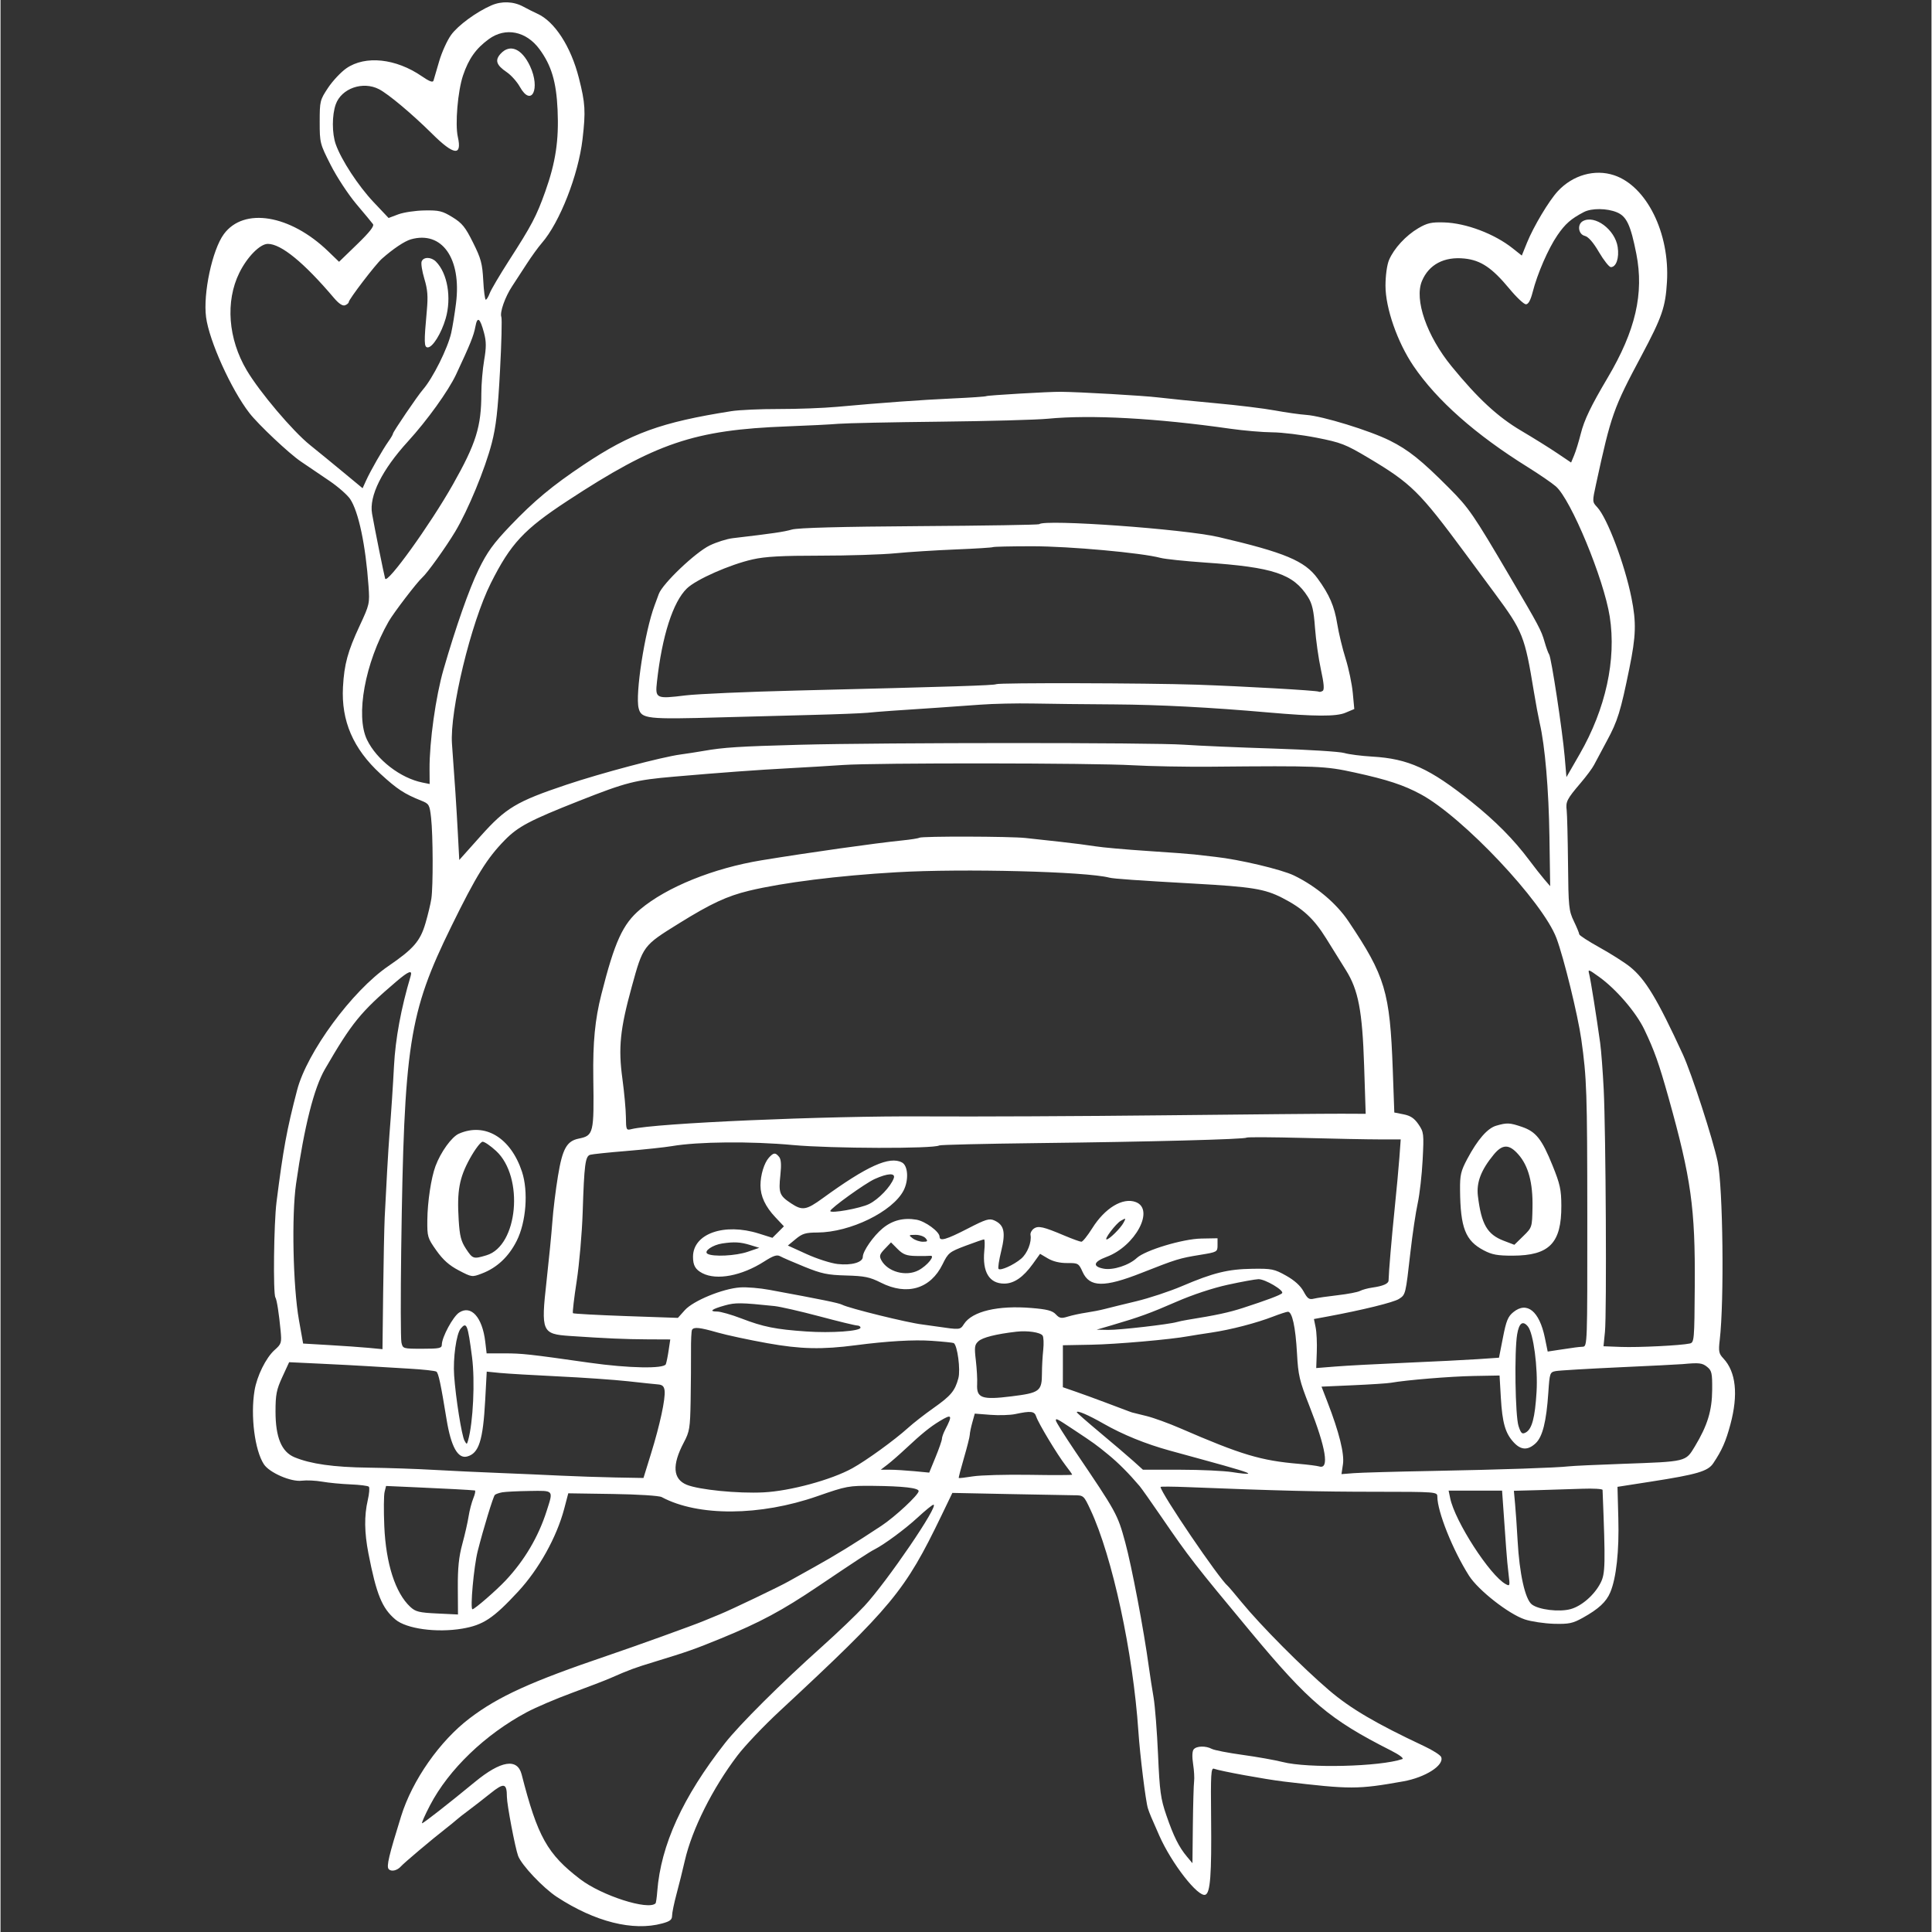<svg xmlns="http://www.w3.org/2000/svg" xmlns:xlink="http://www.w3.org/1999/xlink" width="300" zoomAndPan="magnify" viewBox="0 0 224.88 225" height="300" preserveAspectRatio="xMidYMid meet" version="1.0"><rect x="0" y="0" width="224.88" height="225" fill="#333333" stroke="none"/><defs><clipPath id="ce12cb9cf4"><path d="M 23.57 0.059 L 202 0.059 L 202 224.938 L 23.57 224.938 Z M 23.57 0.059 " clip-rule="nonzero"/></clipPath></defs><g clip-path="url(#ce12cb9cf4)"><path fill="#ffffff" d="M 57.172 0.625 C 55.422 1.383 53.281 2.953 52.477 4.066 C 52.02 4.695 51.398 6.07 51.09 7.121 C 50.785 8.172 50.484 9.191 50.426 9.387 C 50.348 9.637 49.949 9.488 49.07 8.883 C 46.043 6.801 42.484 6.426 40.273 7.957 C 39.641 8.398 38.684 9.418 38.145 10.227 C 37.203 11.648 37.172 11.777 37.172 14.195 C 37.172 16.641 37.199 16.746 38.461 19.23 C 39.168 20.625 40.512 22.664 41.441 23.766 C 42.371 24.863 43.242 25.914 43.375 26.098 C 43.547 26.328 42.984 27.043 41.523 28.457 L 39.426 30.488 L 38.164 29.27 C 33.734 24.996 28.332 24.105 26.008 27.266 C 24.664 29.09 23.578 34.172 23.938 36.93 C 24.297 39.688 26.859 45.359 28.988 48.105 C 30.027 49.449 33.609 52.82 34.965 53.738 C 35.84 54.332 37.363 55.363 38.348 56.031 C 39.332 56.703 40.398 57.641 40.719 58.117 C 41.699 59.59 42.52 63.469 42.859 68.266 C 43.004 70.285 42.973 70.414 41.828 72.871 C 40.434 75.863 40.027 77.359 39.883 80.004 C 39.668 83.949 41.066 87.199 44.246 90.121 C 46.172 91.891 47.027 92.457 48.984 93.238 C 49.918 93.609 49.969 93.699 50.145 95.246 C 50.371 97.262 50.391 103.203 50.176 104.656 C 50.086 105.254 49.777 106.543 49.488 107.527 C 48.879 109.605 48.09 110.512 45.164 112.512 C 40.949 115.395 35.695 122.535 34.543 126.949 C 33.34 131.551 32.926 133.805 32.141 140.008 C 31.832 142.469 31.734 150.648 32.012 151.098 C 32.18 151.367 32.43 152.973 32.617 154.945 C 32.754 156.395 32.719 156.512 31.914 157.227 C 30.914 158.121 29.859 160.25 29.582 161.949 C 29.098 164.883 29.609 168.906 30.672 170.527 C 31.316 171.512 33.836 172.605 35.09 172.441 C 35.637 172.371 36.699 172.422 37.449 172.551 C 38.195 172.684 39.684 172.828 40.758 172.871 C 41.828 172.914 42.789 173.035 42.895 173.141 C 43 173.246 42.945 173.949 42.77 174.703 C 42.348 176.543 42.371 178.457 42.848 180.914 C 43.781 185.703 44.434 187.297 45.996 188.613 C 47.281 189.691 50.789 190.172 53.762 189.672 C 56.211 189.258 57.379 188.484 60.281 185.355 C 62.695 182.75 64.766 179.027 65.645 175.719 L 66.121 173.91 L 71.297 173.988 C 74.23 174.031 76.703 174.188 77.004 174.352 C 81.238 176.621 88.453 176.578 95.141 174.242 C 98.539 173.059 98.77 173.016 101.641 173.043 C 105.137 173.078 106.926 173.285 106.926 173.652 C 106.926 174.086 104.184 176.641 102.586 177.695 C 99.469 179.758 97.219 181.141 94.734 182.52 C 93.32 183.301 91.977 184.051 91.754 184.18 C 90.816 184.723 85.035 187.492 83.773 188 C 83.023 188.305 82.164 188.656 81.867 188.785 C 80.754 189.254 73.895 191.73 70.625 192.836 C 61.801 195.832 57.996 197.559 54.648 200.102 C 51.16 202.746 47.957 207.32 46.652 211.523 C 45.223 216.117 44.934 217.344 45.199 217.664 C 45.488 218.016 46.203 217.855 46.652 217.34 C 46.973 216.969 50.285 214.172 51.777 213.016 C 52.352 212.566 52.957 212.074 53.121 211.922 C 53.289 211.766 53.91 211.277 54.508 210.836 C 55.102 210.395 56.246 209.504 57.051 208.859 C 58.641 207.582 58.965 207.652 58.973 209.262 C 58.977 210.168 59.934 215.195 60.277 216.129 C 60.676 217.207 63.191 219.867 64.801 220.922 C 69.234 223.816 73.66 224.93 77.059 224.004 C 77.973 223.758 78.211 223.57 78.211 223.094 C 78.211 222.766 78.441 221.641 78.723 220.598 C 79.004 219.555 79.445 217.789 79.699 216.672 C 80.539 213.027 82.922 208.266 85.82 204.453 C 86.68 203.316 88.883 201 90.707 199.305 C 103.867 187.078 105.324 185.316 109.578 176.508 L 110.852 173.863 L 117.355 173.996 C 120.93 174.07 124.371 174.133 125 174.137 C 126.141 174.141 126.152 174.152 126.941 175.836 C 129.484 181.277 131.895 192.441 132.516 201.637 C 132.699 204.398 133.371 209.828 133.625 210.602 C 133.816 211.188 133.973 211.57 134.949 213.77 C 136.391 217.031 139.473 220.984 140.32 220.66 C 140.895 220.438 141.051 218.32 140.984 211.723 C 140.93 206.578 140.973 205.848 141.328 205.988 C 142.004 206.25 147.289 207.219 149.453 207.477 C 157.25 208.402 158.047 208.402 163.363 207.457 C 165.941 206.996 168.148 205.586 167.781 204.629 C 167.695 204.398 166.797 203.824 165.785 203.352 C 160.18 200.719 157.219 198.977 154.746 196.867 C 151.605 194.184 146.793 189.344 144.543 186.602 C 143.75 185.633 143.023 184.781 142.934 184.707 C 141.922 183.883 135.098 173.832 135.098 173.168 C 135.098 173.109 136.531 173.121 138.281 173.191 C 148.629 173.605 153.613 173.73 160.086 173.73 C 167.199 173.734 167.332 173.746 167.332 174.289 C 167.332 176.039 169.125 180.516 171.02 183.504 C 172.09 185.191 175.641 187.973 177.523 188.598 C 178.262 188.844 179.777 189.07 180.891 189.105 C 182.652 189.152 183.082 189.066 184.266 188.41 C 186.113 187.383 187.008 186.555 187.477 185.43 C 188.172 183.766 188.516 180.629 188.41 176.832 L 188.312 173.156 L 192.246 172.543 C 197.586 171.711 198.848 171.34 199.461 170.418 C 200.477 168.902 200.93 167.875 201.461 165.891 C 202.395 162.41 202.113 159.766 200.641 158.199 C 200.117 157.645 200.062 157.379 200.219 156.055 C 200.754 151.523 200.598 138.25 199.977 135.289 C 199.434 132.684 196.945 125.016 195.93 122.809 C 192.941 116.316 191.555 114.023 189.754 112.582 C 189.117 112.074 187.531 111.066 186.227 110.344 C 184.926 109.621 183.859 108.93 183.859 108.809 C 183.859 108.684 183.574 107.996 183.23 107.281 C 182.645 106.066 182.598 105.613 182.551 100.578 C 182.52 97.605 182.449 94.812 182.395 94.363 C 182.266 93.371 182.43 93.051 184 91.211 C 184.684 90.41 185.395 89.453 185.582 89.082 C 185.773 88.711 186.449 87.445 187.082 86.273 C 188.328 83.977 188.676 82.852 189.695 77.84 C 190.469 74.051 190.516 72.496 189.941 69.633 C 189.145 65.672 187.121 60.32 185.949 59.066 C 185.371 58.449 185.367 58.426 185.82 56.359 C 187.574 48.285 187.832 47.555 191.102 41.43 C 193.508 36.91 193.898 35.781 194.074 32.828 C 194.414 27.137 191.699 21.668 187.918 20.41 C 185.664 19.66 183.105 20.387 181.363 22.266 C 180.336 23.371 178.547 26.359 177.773 28.266 L 177.168 29.762 L 176.109 28.922 C 173.98 27.227 170.672 25.977 168.109 25.902 C 166.641 25.859 166.156 25.969 165.121 26.574 C 163.664 27.43 162.281 28.93 161.707 30.277 C 161.465 30.852 161.297 32.074 161.293 33.277 C 161.293 35.883 162.68 39.859 164.555 42.625 C 167.277 46.633 171.777 50.613 177.871 54.406 C 179.188 55.227 180.652 56.23 181.125 56.637 C 182.883 58.141 186.723 67.418 187.41 71.812 C 188.195 76.82 186.938 82.559 183.906 87.828 L 182.367 90.504 L 182.16 88.098 C 181.898 85.07 180.605 76.574 180.352 76.215 C 180.246 76.066 180.004 75.395 179.812 74.723 C 179.43 73.395 179.191 72.941 175.777 67.141 C 171.5 59.863 171.016 59.164 168.695 56.832 C 165.469 53.59 163.969 52.391 161.781 51.301 C 159.434 50.137 153.961 48.453 152.078 48.32 C 151.305 48.266 149.656 48.031 148.41 47.801 C 147.164 47.57 144.055 47.188 141.5 46.957 C 138.949 46.723 135.945 46.422 134.828 46.285 C 133.113 46.078 125.703 45.648 123.449 45.629 C 122.152 45.613 114.957 46.035 114.801 46.133 C 114.711 46.188 112.996 46.309 110.984 46.398 C 107.285 46.566 102.633 46.902 97.426 47.379 C 95.855 47.523 92.809 47.637 90.656 47.633 C 88.504 47.629 86.012 47.742 85.117 47.883 C 76.926 49.176 73.422 50.445 67.906 54.129 C 64.266 56.562 62.141 58.328 59.371 61.227 C 57.387 63.305 56.688 64.273 55.672 66.344 C 54.582 68.574 53.016 73.039 51.59 77.977 C 50.688 81.094 49.945 86.395 49.965 89.582 L 49.977 91.305 L 49.145 91.137 C 46.586 90.625 43.812 88.488 42.684 86.156 C 41.324 83.348 42.449 77.195 45.207 72.371 C 45.789 71.355 48.504 67.805 49.105 67.273 C 49.691 66.758 51.852 63.746 52.953 61.91 C 54.449 59.414 56.43 54.625 57.211 51.605 C 57.707 49.691 57.926 47.781 58.168 43.223 C 58.344 39.977 58.414 37.141 58.328 36.914 C 58.125 36.383 58.754 34.59 59.586 33.332 C 59.953 32.781 60.711 31.617 61.273 30.742 C 61.836 29.871 62.629 28.773 63.039 28.305 C 65.125 25.914 67.293 20.383 67.781 16.211 C 68.16 12.953 68.105 12.023 67.355 9.078 C 66.426 5.418 64.527 2.488 62.5 1.586 C 62.125 1.418 61.395 1.051 60.875 0.77 C 59.75 0.16 58.359 0.105 57.172 0.625 M 56.879 4.547 C 55.375 5.637 54.52 6.84 53.863 8.789 C 53.25 10.617 52.926 14.465 53.258 15.941 C 53.77 18.215 52.805 18.102 50.273 15.586 C 47.93 13.266 45.184 10.961 44.078 10.387 C 42.199 9.418 39.707 10.289 39.043 12.148 C 38.594 13.398 38.594 15.555 39.047 16.816 C 39.699 18.645 41.66 21.641 43.441 23.531 L 45.195 25.387 L 46.328 24.961 C 46.953 24.73 48.328 24.523 49.383 24.508 C 51.07 24.477 51.457 24.57 52.633 25.293 C 53.758 25.984 54.133 26.445 55.031 28.254 C 55.957 30.102 56.113 30.695 56.219 32.648 C 56.281 33.887 56.418 34.902 56.512 34.902 C 56.613 34.902 56.82 34.562 56.977 34.141 C 57.137 33.723 58.129 32.039 59.18 30.402 C 61.871 26.223 62.406 25.203 63.441 22.309 C 64.648 18.918 65.039 16.348 64.875 12.77 C 64.727 9.52 64.156 7.617 62.77 5.73 C 61.223 3.629 58.816 3.141 56.879 4.547 M 58.242 6.258 C 57.551 7.016 57.738 7.582 58.957 8.406 C 59.465 8.75 60.152 9.52 60.484 10.117 C 61.836 12.535 62.906 10.34 61.668 7.699 C 60.707 5.652 59.324 5.074 58.242 6.258 M 184.398 24.695 C 182.891 25.484 182.23 26.062 181.312 27.402 C 180.246 28.961 178.984 31.859 178.43 34.027 C 178.184 34.984 177.93 35.441 177.645 35.438 C 177.41 35.434 176.539 34.613 175.711 33.609 C 173.691 31.176 172.391 30.305 170.488 30.109 C 168.121 29.863 166.344 30.805 165.539 32.73 C 164.629 34.895 166.102 39.129 168.988 42.66 C 172.055 46.41 174.359 48.547 177.086 50.156 C 178.5 50.992 180.391 52.168 181.285 52.773 L 182.91 53.867 L 183.262 53.023 C 183.457 52.559 183.805 51.43 184.035 50.516 C 184.441 48.898 185.211 47.297 187.176 43.977 C 190.414 38.508 191.414 34.176 190.508 29.57 C 189.844 26.203 189.375 25.199 188.246 24.727 C 187.086 24.242 185.293 24.227 184.398 24.695 M 184.277 25.754 C 183.598 26.137 183.746 27.281 184.5 27.469 C 184.926 27.578 185.492 28.223 186.16 29.371 C 186.723 30.328 187.344 31.109 187.539 31.109 C 188.164 31.109 188.527 30.043 188.336 28.77 C 188.031 26.734 185.664 24.98 184.277 25.754 M 47.785 27.875 C 47.051 28.086 45.703 28.988 44.398 30.148 C 43.668 30.797 40.555 34.871 40.555 35.176 C 40.555 35.293 40.363 35.461 40.129 35.551 C 39.844 35.66 39.41 35.375 38.84 34.707 C 35.34 30.578 32.68 28.402 31.133 28.402 C 30.219 28.402 28.727 29.918 27.812 31.773 C 26.172 35.102 26.504 39.465 28.676 43.125 C 30.188 45.672 34.02 50.199 36.039 51.824 C 36.961 52.562 38.715 54 39.941 55.016 L 42.168 56.859 L 42.57 55.973 C 43.066 54.867 44.512 52.344 45.191 51.387 C 45.473 50.992 45.703 50.594 45.703 50.504 C 45.703 50.305 48.578 46.074 49.184 45.383 C 50.344 44.055 52.09 40.559 52.492 38.754 C 52.648 38.055 52.898 36.512 53.047 35.324 C 53.703 30.09 51.41 26.844 47.785 27.875 M 49.043 30.453 C 48.953 30.688 49.098 31.594 49.359 32.465 C 49.738 33.719 49.801 34.496 49.648 36.172 C 49.309 39.883 49.32 40.457 49.758 40.457 C 50.328 40.457 51.336 38.832 51.84 37.105 C 52.547 34.676 52.055 31.812 50.703 30.461 C 50.148 29.906 49.254 29.902 49.043 30.453 M 55.301 38.051 C 55.109 39.09 54.707 40.086 53.055 43.613 C 52.152 45.535 49.691 48.953 47.445 51.414 C 44.422 54.723 42.906 57.773 43.27 59.824 C 43.57 61.539 44.66 66.926 44.793 67.383 C 45.004 68.098 50.035 61.109 52.676 56.438 C 55.383 51.652 55.996 49.688 55.996 45.828 C 55.996 44.742 56.145 42.996 56.324 41.949 C 56.582 40.441 56.578 39.781 56.309 38.762 C 55.84 37.008 55.531 36.793 55.301 38.051 M 121.961 48.766 C 120.617 48.895 114.949 49.047 109.363 49.109 C 103.777 49.168 98.473 49.281 97.578 49.355 C 96.684 49.434 94.004 49.566 91.621 49.656 C 80.773 50.066 76.316 51.578 66.02 58.332 C 60.953 61.656 59.414 63.309 57.102 67.914 C 54.785 72.523 52.297 82.832 52.578 86.641 C 52.895 90.875 53.094 93.926 53.258 96.988 L 53.426 100.152 L 55.914 97.367 C 58.855 94.078 60.082 93.344 65.887 91.395 C 69.953 90.031 77.047 88.152 79.195 87.867 C 79.922 87.77 81.121 87.582 81.867 87.453 C 84.211 87.039 86.008 86.926 93.109 86.734 C 102.965 86.473 134.109 86.469 137.805 86.727 C 139.52 86.848 144.211 87.051 148.234 87.176 C 152.258 87.305 155.977 87.535 156.496 87.695 C 157.02 87.852 158.48 88.039 159.75 88.113 C 163.965 88.359 166.449 89.492 171.309 93.379 C 174.109 95.621 176.23 97.762 178.035 100.176 C 178.629 100.973 179.422 101.98 179.793 102.414 L 180.473 103.203 L 180.387 97.43 C 180.305 91.934 179.871 86.863 179.254 84.207 C 179.102 83.535 178.793 81.891 178.574 80.547 C 177.512 74.078 177.293 73.527 174.039 69.125 C 172.809 67.461 171.254 65.355 170.582 64.449 C 165.262 57.254 164.301 56.301 159.305 53.324 C 156.633 51.734 156.125 51.539 153.258 50.973 C 151.539 50.637 149.219 50.352 148.102 50.348 C 146.984 50.34 144.789 50.152 143.223 49.93 C 134.617 48.699 126.98 48.281 121.961 48.766 M 120.965 61.047 C 120.887 61.121 114.621 61.223 107.035 61.273 C 97.816 61.336 92.887 61.465 92.16 61.672 C 91.203 61.945 89.965 62.125 85.254 62.68 C 84.582 62.762 83.391 63.137 82.598 63.52 C 80.926 64.328 77.105 67.965 76.664 69.172 C 76.5 69.617 76.273 70.227 76.164 70.527 C 75.027 73.586 73.902 80.84 74.316 82.477 C 74.625 83.719 75.266 83.789 83.898 83.543 C 86.805 83.461 91.559 83.336 94.465 83.262 C 97.367 83.188 100.293 83.074 100.965 83.008 C 102.16 82.887 104.48 82.719 109.094 82.422 C 110.359 82.34 112.613 82.18 114.102 82.066 C 115.594 81.953 118.336 81.895 120.199 81.93 C 122.062 81.969 126.344 82.016 129.719 82.035 C 134.961 82.07 140.891 82.379 147.695 82.977 C 153.047 83.445 155.555 83.457 156.605 83.016 L 157.66 82.574 L 157.484 80.691 C 157.387 79.656 157.012 77.859 156.648 76.699 C 156.281 75.539 155.848 73.734 155.68 72.691 C 155.344 70.598 154.77 69.266 153.383 67.363 C 151.891 65.316 149.566 64.344 141.871 62.547 C 137.859 61.609 121.57 60.441 120.965 61.047 M 115.57 63.719 C 115.508 63.77 113.566 63.895 111.258 63.988 C 108.949 64.082 105.781 64.281 104.215 64.434 C 102.652 64.586 98.703 64.711 95.445 64.711 C 90.98 64.711 89.043 64.816 87.59 65.148 C 84.938 65.746 81.02 67.477 79.934 68.531 C 78.312 70.102 77.039 74.07 76.449 79.398 C 76.23 81.355 76.34 81.41 79.758 80.988 C 81.172 80.816 87.039 80.559 92.797 80.418 C 110.879 79.973 115.723 79.82 115.953 79.68 C 116.246 79.5 133.402 79.543 139.297 79.738 C 144.621 79.918 153.297 80.41 153.523 80.551 C 153.609 80.605 153.812 80.566 153.977 80.461 C 154.188 80.332 154.129 79.605 153.773 77.977 C 153.496 76.707 153.188 74.516 153.082 73.098 C 152.938 71.094 152.754 70.305 152.266 69.527 C 150.566 66.832 148.262 66.059 140.246 65.512 C 137.934 65.352 135.617 65.109 135.09 64.969 C 132.883 64.379 124.48 63.617 120.176 63.617 C 117.703 63.617 115.633 63.664 115.57 63.719 M 98.121 89.09 C 96.633 89.191 93.828 89.363 91.891 89.465 C 88.137 89.664 83.969 89.969 78.48 90.445 C 73.898 90.84 72.887 91.098 67.375 93.273 C 61.641 95.539 60.281 96.258 58.734 97.832 C 56.645 99.965 55.398 101.98 52.492 107.91 C 47.551 117.996 46.992 121.602 46.664 145.562 C 46.59 151.074 46.602 155.922 46.688 156.328 C 46.848 157.07 46.863 157.074 49.121 157.074 C 51.102 157.074 51.391 157.016 51.395 156.602 C 51.398 155.73 52.695 153.328 53.414 152.859 C 54.809 151.945 56.117 153.41 56.453 156.262 L 56.613 157.617 L 58.676 157.613 C 60.746 157.613 61.57 157.703 68.594 158.703 C 73.129 159.348 77.27 159.426 77.484 158.871 C 77.562 158.664 77.711 157.934 77.812 157.246 L 78 155.992 L 75.328 155.98 C 72.746 155.969 70.539 155.871 66.32 155.586 C 63.043 155.363 62.93 155.102 63.59 149.203 C 63.863 146.754 64.168 143.652 64.266 142.312 C 64.359 140.969 64.656 138.559 64.922 136.949 C 65.441 133.789 65.941 132.891 67.324 132.605 C 69.07 132.25 69.129 132.016 69.035 125.516 C 68.977 121.379 69.234 118.73 69.969 115.828 C 71.527 109.664 72.465 107.613 74.5 105.902 C 77.582 103.309 83.031 101.105 88.637 100.188 C 94.121 99.289 101.867 98.195 105.027 97.875 C 105.996 97.777 106.887 97.637 107.008 97.562 C 107.32 97.371 117.613 97.398 119.387 97.594 C 120.207 97.684 122.035 97.887 123.449 98.039 C 124.863 98.191 126.691 98.43 127.512 98.562 C 128.332 98.695 131.074 98.941 133.609 99.105 C 136.141 99.27 138.578 99.453 139.023 99.508 C 139.473 99.566 140.57 99.691 141.465 99.789 C 144.258 100.09 149.191 101.258 150.641 101.961 C 153.211 103.207 155.574 105.195 156.984 107.297 C 161.266 113.68 161.809 115.492 162.141 124.559 L 162.32 129.562 L 163.406 129.777 C 164.215 129.938 164.652 130.234 165.137 130.941 C 165.758 131.852 165.777 132.027 165.621 135.07 C 165.531 136.816 165.273 139.094 165.047 140.125 C 164.82 141.156 164.438 143.715 164.199 145.812 C 163.633 150.801 163.641 150.766 162.863 151.273 C 162.258 151.672 158.613 152.566 154.527 153.324 L 152.961 153.613 L 153.16 154.598 C 153.273 155.141 153.332 156.426 153.293 157.453 L 153.227 159.324 L 155.473 159.145 C 156.707 159.043 160.398 158.848 163.676 158.707 C 166.953 158.566 170.734 158.375 172.074 158.285 L 174.512 158.117 L 174.973 155.77 C 175.352 153.816 175.559 153.312 176.191 152.805 C 177.773 151.523 179.215 152.695 179.852 155.785 L 180.184 157.402 L 181.41 157.215 C 183.422 156.91 183.695 156.875 184.266 156.84 C 184.801 156.805 184.805 156.613 184.797 141.703 C 184.789 127.18 184.734 125.562 184.098 121.047 C 183.695 118.211 182.059 111.531 181.207 109.262 C 179.609 105.012 170.309 95.148 165.395 92.496 C 163.41 91.426 161.531 90.805 157.715 89.969 C 154.238 89.207 153.453 89.176 141.059 89.289 C 138.004 89.316 133.859 89.238 131.848 89.121 C 127.332 88.852 101.824 88.828 98.121 89.09 M 104.352 101.582 C 97.566 101.973 91.113 102.785 87.18 103.734 C 84.598 104.359 82.734 105.227 79.023 107.531 C 74.809 110.148 74.836 110.113 73.504 114.953 C 72.152 119.871 71.934 122.043 72.422 125.609 C 72.637 127.199 72.824 129.207 72.832 130.078 C 72.848 131.598 72.871 131.652 73.484 131.496 C 76.254 130.801 96.066 129.941 107.602 130.016 C 113.262 130.051 125.879 129.996 135.641 129.887 C 145.398 129.781 154.645 129.695 156.184 129.703 L 158.988 129.715 L 158.805 124.094 C 158.598 117.723 158.133 115.293 156.684 112.984 C 156.207 112.227 155.18 110.574 154.395 109.305 C 152.953 106.984 151.656 105.785 149.273 104.566 C 147.219 103.52 145.754 103.281 139.023 102.906 C 132.465 102.539 129.625 102.34 129.137 102.211 C 126.43 101.496 112.066 101.133 104.352 101.582 M 185.027 113.496 C 185.195 114.16 185.855 118.312 186.293 121.453 C 186.418 122.348 186.602 124.785 186.707 126.871 C 186.957 131.926 187.066 152.977 186.852 155.102 L 186.684 156.785 L 188.727 156.863 C 190.758 156.938 195.695 156.695 196.727 156.465 C 197.246 156.352 197.27 156.105 197.312 149.734 C 197.375 140.691 196.891 137.234 194.254 127.82 C 193.129 123.812 192.609 122.348 191.438 119.898 C 190.473 117.883 188.152 115.184 186.152 113.754 C 184.883 112.844 184.863 112.84 185.027 113.496 M 46.082 114.32 C 41.934 117.859 40.922 119.102 37.785 124.508 C 36.504 126.715 35.387 131.137 34.422 137.844 C 33.887 141.551 34.062 149.816 34.754 153.727 L 35.242 156.469 L 38.238 156.645 C 39.887 156.738 41.965 156.887 42.859 156.969 L 44.484 157.125 L 44.562 150.531 C 44.605 146.902 44.688 142.961 44.742 141.77 C 44.902 138.398 45.164 133.793 45.293 132.152 C 45.496 129.613 45.707 126.426 45.824 124.16 C 45.988 120.98 46.648 117.41 47.766 113.664 C 47.988 112.914 47.508 113.102 46.082 114.32 M 174.191 131.098 C 173.172 131.391 172.027 132.703 170.824 134.957 C 170.066 136.383 169.961 136.84 169.977 138.574 C 170.016 142.996 170.598 144.488 172.727 145.609 C 173.695 146.121 174.332 146.238 176.113 146.234 C 180.383 146.223 181.793 144.773 181.773 140.414 C 181.766 138.547 181.625 137.898 180.742 135.719 C 179.5 132.648 178.816 131.789 177.168 131.23 C 175.762 130.75 175.438 130.734 174.191 131.098 M 53.387 132.027 C 52.539 132.398 51.266 134.168 50.656 135.809 C 50.148 137.18 49.727 139.965 49.707 142.09 C 49.688 144.023 49.73 144.176 50.758 145.629 C 51.539 146.73 52.25 147.363 53.367 147.949 C 54.891 148.746 54.914 148.75 56.062 148.312 C 57.812 147.645 59.176 146.367 60.109 144.52 C 61.215 142.336 61.488 138.754 60.73 136.457 C 59.418 132.496 56.434 130.691 53.387 132.027 M 145.121 132.488 C 144.926 132.684 133.766 132.977 120.766 133.125 C 114.598 133.199 109.445 133.32 109.324 133.398 C 108.68 133.797 96.758 133.762 92.297 133.352 C 87.406 132.898 81.238 132.953 78.188 133.477 C 77.355 133.617 74.98 133.871 72.906 134.043 C 70.832 134.211 68.93 134.41 68.676 134.484 C 68.102 134.652 67.977 135.598 67.797 141.227 C 67.719 143.613 67.406 147.195 67.102 149.188 C 66.793 151.18 66.598 152.867 66.664 152.934 C 66.734 153 69.512 153.152 72.836 153.27 L 78.887 153.48 L 79.699 152.574 C 80.688 151.477 84.102 150.074 86.125 149.934 C 86.887 149.879 88.438 150.008 89.566 150.219 C 95.746 151.359 97.621 151.746 98.016 151.949 C 98.805 152.363 105.664 154.051 107.332 154.246 C 107.48 154.262 108.211 154.367 108.957 154.473 C 111.789 154.887 111.75 154.891 112.215 154.18 C 113.176 152.711 116.176 152.004 120.062 152.328 C 121.883 152.477 122.504 152.641 122.898 153.066 C 123.332 153.531 123.535 153.57 124.309 153.328 C 124.805 153.176 125.758 152.969 126.43 152.871 C 127.098 152.773 128.074 152.582 128.598 152.445 C 129.117 152.309 130.77 151.902 132.27 151.543 C 133.77 151.184 136.18 150.387 137.621 149.77 C 141.242 148.223 142.961 147.801 145.797 147.762 C 148.051 147.73 148.348 147.793 149.727 148.566 C 150.707 149.117 151.398 149.746 151.758 150.406 C 152.211 151.246 152.402 151.379 152.957 151.242 C 153.32 151.152 154.566 150.973 155.727 150.84 C 156.891 150.707 158.059 150.484 158.32 150.344 C 158.586 150.203 159.227 150.027 159.75 149.953 C 161.016 149.773 161.645 149.5 161.652 149.121 C 161.676 148.09 162.008 144.207 162.355 140.82 C 162.578 138.66 162.828 135.949 162.914 134.793 L 163.066 132.695 L 160.637 132.695 C 159.305 132.695 155.297 132.617 151.734 132.523 C 148.172 132.43 145.195 132.414 145.121 132.488 M 54.664 134.922 C 53.426 137.168 53.148 138.691 53.359 142.086 C 53.473 143.941 53.633 144.562 54.211 145.438 C 54.996 146.625 55.07 146.648 56.602 146.188 C 60.266 145.09 61 137.066 57.711 134.035 C 57.074 133.445 56.371 132.965 56.148 132.965 C 55.926 132.965 55.258 133.848 54.664 134.922 M 173.898 134.465 C 172.422 136.258 171.867 137.707 172.055 139.277 C 172.457 142.582 173.137 143.762 175.07 144.5 L 176.301 144.969 L 177.336 143.957 C 178.367 142.949 178.371 142.941 178.414 140.598 C 178.469 137.766 177.938 135.773 176.773 134.453 C 175.695 133.223 174.918 133.227 173.898 134.465 M 89.484 134.824 C 88.934 135.438 88.504 136.844 88.504 138.051 C 88.504 139.305 89.074 140.527 90.238 141.758 L 91.234 142.816 L 90.566 143.488 L 89.895 144.156 L 88.32 143.66 C 84.281 142.387 80.648 143.668 80.648 146.367 C 80.648 147.375 80.926 147.855 81.75 148.281 C 83.41 149.137 86.32 148.586 88.93 146.918 C 89.996 146.234 90.422 146.094 90.793 146.301 C 91.055 146.449 92.324 147 93.613 147.523 C 95.625 148.34 96.309 148.484 98.484 148.543 C 100.637 148.602 101.234 148.727 102.523 149.375 C 105.566 150.918 108.305 150.105 109.707 147.246 C 110.367 145.902 110.496 145.797 112.387 145.082 C 113.48 144.672 114.449 144.336 114.539 144.34 C 114.629 144.34 114.645 144.945 114.57 145.684 C 114.336 148.145 115.156 149.488 116.891 149.488 C 118.027 149.488 119.109 148.746 120.219 147.199 L 121.066 146.02 L 121.984 146.562 C 122.578 146.91 123.375 147.102 124.227 147.094 C 125.5 147.086 125.566 147.121 126.02 148.129 C 126.832 149.93 128.531 149.961 132.883 148.242 C 136.957 146.637 137.281 146.535 139.703 146.141 C 141.699 145.816 141.734 145.797 141.734 145.008 L 141.734 144.207 L 139.84 144.242 C 137.68 144.281 133.305 145.602 132.332 146.504 C 131.414 147.359 129.566 147.953 128.473 147.75 C 127.141 147.5 127.273 146.945 128.801 146.379 C 132.16 145.133 134.453 140.844 132.211 139.992 C 130.703 139.422 128.617 140.68 127.133 143.055 C 126.594 143.91 126.031 144.613 125.879 144.613 C 125.727 144.613 124.84 144.293 123.914 143.902 C 121.434 142.852 120.844 142.719 120.328 143.094 C 120.082 143.273 119.914 143.598 119.953 143.816 C 120.113 144.641 119.586 145.98 118.859 146.59 C 117.988 147.324 116.465 148.012 116.23 147.777 C 116.141 147.691 116.281 146.75 116.543 145.691 C 117.078 143.5 116.891 142.656 115.742 142.133 C 115.156 141.867 114.758 141.988 112.633 143.086 C 110.152 144.363 109.363 144.594 109.363 144.027 C 109.363 143.445 107.691 142.215 106.66 142.043 C 105.156 141.789 103.867 142.117 102.738 143.047 C 101.652 143.945 100.422 145.711 100.422 146.375 C 100.422 147.016 99.102 147.391 97.488 147.207 C 96.695 147.117 95.066 146.594 93.871 146.047 L 91.695 145.055 L 92.605 144.301 C 93.375 143.66 93.766 143.543 95.141 143.539 C 98.953 143.52 103.895 141.109 105.172 138.641 C 105.789 137.441 105.695 135.762 104.988 135.383 C 103.539 134.605 100.926 135.785 95.75 139.547 C 93.836 140.938 93.383 141.012 92.074 140.145 C 90.711 139.242 90.598 138.938 90.824 136.832 C 90.949 135.637 90.906 135.008 90.672 134.727 C 90.234 134.199 90.039 134.215 89.484 134.824 M 101.797 137.312 C 100.68 137.82 96.633 140.734 96.633 141.031 C 96.633 141.355 100.129 140.73 101.156 140.219 C 102.258 139.672 103.656 138.215 104.023 137.23 C 104.266 136.578 103.344 136.613 101.797 137.312 M 130.461 142.176 C 129.891 142.512 128.496 144.344 128.816 144.344 C 129.125 144.344 130.449 143.035 130.793 142.387 C 131.09 141.84 131.066 141.824 130.461 142.176 M 106.23 144.215 C 106.52 144.434 107.055 144.613 107.418 144.613 C 107.969 144.613 108.023 144.551 107.738 144.207 C 107.551 143.984 107.02 143.805 106.555 143.809 C 105.75 143.816 105.734 143.84 106.23 144.215 M 84.059 144.812 C 82.934 144.98 81.867 145.715 82.324 146.008 C 82.934 146.391 85.637 146.262 87.035 145.777 L 88.367 145.32 L 87.285 144.988 C 86.172 144.648 85.438 144.605 84.059 144.812 M 102.988 145.438 C 102.383 146.066 102.32 146.273 102.574 146.754 C 103.305 148.117 105.441 148.703 106.902 147.941 C 107.938 147.402 108.941 146.152 108.258 146.25 C 108.047 146.277 107.285 146.289 106.566 146.27 C 105.512 146.246 105.105 146.09 104.48 145.465 L 103.707 144.688 L 102.988 145.438 M 142.914 149.625 C 141.199 149.996 138.789 150.797 136.957 151.598 C 133.863 152.945 132.668 153.383 129.41 154.34 L 127.648 154.855 L 129.004 154.879 C 130.262 154.902 136.078 154.234 136.992 153.965 C 137.219 153.898 137.766 153.785 138.211 153.711 C 141.613 153.164 143.027 152.859 144.695 152.32 C 147.398 151.445 149.016 150.84 149.246 150.613 C 149.559 150.312 147.262 148.945 146.488 148.973 C 146.109 148.984 144.5 149.277 142.914 149.625 M 84.367 152.027 C 82.816 152.461 82.461 152.742 83.457 152.742 C 83.859 152.742 85.129 153.105 86.281 153.547 C 88.812 154.523 90.281 154.82 93.836 155.062 C 96.75 155.266 100.152 155.023 100.152 154.617 C 100.152 154.477 99.977 154.367 99.762 154.367 C 99.551 154.367 97.57 153.887 95.363 153.297 C 93.152 152.711 90.801 152.172 90.129 152.102 C 86.227 151.695 85.582 151.688 84.367 152.027 M 148.234 153.316 C 146.246 154.086 143.297 154.852 141.023 155.191 C 139.926 155.355 138.719 155.543 138.348 155.613 C 136.32 155.992 129.922 156.555 127.039 156.605 L 123.723 156.668 L 123.723 159.109 L 123.719 161.555 L 125.141 162.047 C 125.926 162.316 127.48 162.883 128.598 163.305 C 131.691 164.473 131.703 164.477 131.848 164.512 C 131.922 164.531 132.652 164.715 133.473 164.914 C 134.293 165.117 136.059 165.758 137.398 166.34 C 144.523 169.43 146.77 170.102 151.215 170.48 C 152.258 170.57 153.324 170.707 153.586 170.785 C 154.773 171.141 154.363 168.641 152.441 163.762 C 151.27 160.785 151.129 160.184 150.988 157.617 C 150.816 154.508 150.422 152.727 149.914 152.766 C 149.738 152.781 148.98 153.027 148.234 153.316 M 176.629 155.383 C 176.289 157.371 176.402 164.91 176.789 166.082 C 177.074 166.941 177.199 167.055 177.621 166.832 C 178.352 166.438 178.703 165.125 178.887 162.098 C 179.055 159.266 178.523 155.254 177.875 154.473 C 177.281 153.758 176.852 154.07 176.629 155.383 M 53.59 154.734 C 53.082 155.348 52.688 158.176 52.828 160.191 C 53.012 162.816 53.711 167.207 54.039 167.789 C 54.293 168.242 54.316 168.242 54.453 167.75 C 55.043 165.68 55.273 160.82 54.914 158.055 C 54.414 154.215 54.285 153.898 53.59 154.734 M 80.535 154.867 C 80.457 154.996 80.402 156.125 80.414 157.375 C 80.422 158.625 80.402 161.215 80.371 163.129 C 80.312 166.332 80.25 166.719 79.57 168.004 C 78.191 170.617 78.301 172.242 79.902 172.91 C 81.32 173.496 85.863 173.953 88.855 173.801 C 91.953 173.648 96.762 172.344 99.203 170.992 C 100.816 170.105 104.129 167.703 105.68 166.301 C 106.289 165.746 107.613 164.715 108.621 164.004 C 110.684 162.551 111.152 161.992 111.551 160.512 C 111.82 159.523 111.441 156.672 111.012 156.414 C 110.922 156.363 109.77 156.242 108.449 156.152 C 106.383 156.004 103.254 156.188 99.609 156.664 C 95.676 157.18 93.184 157.125 89.316 156.43 C 87.156 156.043 84.535 155.48 83.492 155.18 C 81.418 154.586 80.754 154.516 80.535 154.867 M 118.301 155.09 C 115.941 155.363 114.379 155.758 113.898 156.191 C 113.438 156.605 113.402 156.871 113.586 158.426 C 113.699 159.395 113.77 160.645 113.738 161.195 C 113.652 162.824 114.281 163.051 117.746 162.617 C 121.023 162.211 121.281 162.016 121.285 159.934 C 121.285 159.18 121.352 157.957 121.434 157.211 C 121.512 156.465 121.48 155.715 121.363 155.543 C 121.098 155.16 119.594 154.938 118.301 155.09 M 32.82 160.363 C 32.137 161.844 32.027 162.414 32.027 164.391 C 32.027 167.391 32.727 169.078 34.23 169.707 C 36.117 170.492 38.781 170.871 42.855 170.922 C 45.094 170.953 48.508 171.066 50.445 171.18 C 52.383 171.289 55.793 171.453 58.027 171.539 C 60.266 171.629 63.496 171.766 65.207 171.852 C 66.922 171.934 69.797 172.031 71.602 172.066 L 74.879 172.125 L 75.762 169.273 C 76.793 165.938 77.449 162.906 77.34 161.957 C 77.281 161.457 77.086 161.27 76.586 161.23 C 76.211 161.199 74.629 161.035 73.062 160.859 C 71.5 160.688 67.844 160.43 64.938 160.293 C 62.031 160.152 58.973 159.973 58.141 159.891 L 56.625 159.738 L 56.445 163.078 C 56.191 167.77 55.711 169.266 54.336 169.625 C 53.258 169.906 52.469 168.48 51.953 165.336 C 51.266 161.125 51.004 159.902 50.758 159.738 C 50.609 159.641 49.195 159.484 47.621 159.395 C 46.043 159.301 43.902 159.176 42.859 159.109 C 41.816 159.043 39.309 158.91 37.289 158.816 L 33.613 158.641 L 32.82 160.363 M 195.914 158.863 C 195.465 158.902 192.113 159.074 188.461 159.238 C 184.812 159.406 181.508 159.602 181.121 159.676 C 180.441 159.805 180.41 159.895 180.258 162.168 C 180.031 165.562 179.586 167.336 178.773 168.09 C 177.871 168.926 177.07 168.891 176.227 167.977 C 175.25 166.926 174.898 165.715 174.727 162.766 L 174.578 160.191 L 171.562 160.246 C 168.867 160.293 163.711 160.719 161.914 161.039 C 161.543 161.105 159.574 161.234 157.539 161.324 L 153.844 161.488 L 154.535 163.277 C 155.898 166.797 156.523 169.312 156.34 170.527 L 156.168 171.676 L 157.621 171.562 C 158.418 171.5 162.547 171.383 166.793 171.305 C 174.824 171.152 181.242 170.934 182.637 170.77 C 183.086 170.715 185.891 170.586 188.867 170.48 C 196.398 170.211 196.234 170.25 197.324 168.449 C 198.797 166.004 199.324 164.277 199.34 161.848 C 199.355 159.918 199.289 159.617 198.754 159.188 C 198.188 158.727 197.828 158.684 195.914 158.863 M 118.168 164.684 C 117.57 164.809 116.27 164.848 115.273 164.77 L 113.461 164.629 L 113.176 165.66 C 113.016 166.227 112.883 166.875 112.879 167.098 C 112.875 167.32 112.57 168.531 112.203 169.785 C 111.836 171.043 111.562 172.094 111.598 172.129 C 111.637 172.164 112.387 172.074 113.27 171.934 C 114.152 171.797 117.109 171.715 119.84 171.758 C 122.57 171.805 124.805 171.797 124.805 171.742 C 124.805 171.688 124.461 171.203 124.039 170.66 C 123.066 169.402 120.863 165.742 120.617 164.973 C 120.418 164.34 120 164.293 118.168 164.684 M 125.344 164.473 C 125.344 164.535 126.57 165.609 128.066 166.859 C 129.562 168.109 131.297 169.586 131.918 170.145 L 133.043 171.16 L 137.391 171.164 C 139.777 171.164 142.512 171.293 143.461 171.445 C 144.41 171.602 145.238 171.676 145.301 171.613 C 145.406 171.508 144.027 171.086 139.84 169.941 C 138.945 169.699 137.297 169.246 136.18 168.938 C 133.379 168.168 130.703 167.082 128.461 165.801 C 126.66 164.773 125.344 164.211 125.344 164.473 M 109.363 165.508 C 108.242 166.188 107.277 166.973 105.434 168.695 C 104.691 169.391 103.73 170.23 103.301 170.559 L 102.516 171.16 L 103.57 171.164 C 104.148 171.164 105.418 171.242 106.391 171.332 L 108.156 171.5 L 108.895 169.699 C 109.301 168.711 109.633 167.75 109.637 167.566 C 109.637 167.383 109.797 166.93 109.988 166.555 C 110.914 164.773 110.824 164.621 109.363 165.508 M 122.906 165.434 C 122.906 165.578 123.914 167.184 125.141 169 C 129.984 176.152 130.09 176.34 130.98 179.609 C 131.742 182.41 133.152 189.832 133.742 194.184 C 133.875 195.152 134.121 196.738 134.289 197.707 C 134.453 198.676 134.688 201.664 134.805 204.344 C 134.992 208.621 135.113 209.488 135.766 211.387 C 136.609 213.848 137.238 215.109 138.168 216.219 L 138.812 216.988 L 138.859 212.562 C 138.887 210.129 138.953 207.832 139.004 207.461 C 139.055 207.09 139.004 206.176 138.887 205.43 C 138.758 204.594 138.781 203.945 138.953 203.734 C 139.285 203.324 140.359 203.297 141.07 203.676 C 141.355 203.828 142.965 204.141 144.641 204.371 C 146.32 204.602 148.426 204.977 149.32 205.203 C 152.258 205.957 160.652 205.75 163.25 204.863 C 163.477 204.785 162.914 204.363 161.895 203.848 C 154.754 200.227 152.406 198.242 145.578 190.027 C 139.031 182.152 138.438 181.391 135.234 176.715 C 134.039 174.973 132.883 173.332 132.66 173.07 C 131.391 171.578 130.176 170.359 129.004 169.402 C 127.605 168.254 127.348 168.07 125.039 166.539 C 122.984 165.18 122.906 165.141 122.906 165.434 M 44.73 173.746 C 44.633 174.125 44.617 175.922 44.695 177.742 C 44.883 182.102 45.977 185.508 47.715 187.129 C 48.332 187.703 48.738 187.805 50.852 187.906 L 53.277 188.023 L 53.258 184.91 C 53.242 182.59 53.379 181.293 53.785 179.801 C 54.086 178.699 54.414 177.25 54.516 176.578 C 54.621 175.91 54.867 174.965 55.066 174.48 C 55.266 173.996 55.344 173.59 55.238 173.578 C 54.734 173.516 51.715 173.355 48.484 173.215 L 44.902 173.055 L 44.73 173.746 M 179.035 173.543 L 176.246 173.617 L 176.387 175.168 C 176.465 176.02 176.598 177.934 176.68 179.422 C 176.891 183.266 177.551 186.234 178.332 186.848 C 179.125 187.469 181.531 187.762 182.855 187.395 C 184.148 187.039 185.629 185.742 186.34 184.348 C 186.898 183.254 186.922 182.246 186.574 173.516 C 186.57 173.395 185.5 173.332 184.195 173.379 C 182.895 173.426 180.57 173.5 179.035 173.543 M 58.434 173.793 C 58.062 173.863 57.676 173.996 57.57 174.098 C 57.379 174.281 56.242 178.004 55.574 180.641 C 55.121 182.418 54.672 187.414 54.961 187.414 C 55.211 187.414 57.723 185.234 58.824 184.062 C 61.016 181.73 62.645 178.977 63.605 175.961 C 64.395 173.496 64.477 173.594 61.617 173.637 C 60.242 173.656 58.809 173.727 58.434 173.793 M 168.828 174.48 C 169.387 177.188 173.461 183.488 175.297 184.488 C 175.777 184.75 175.797 184.684 175.641 183.449 C 175.547 182.727 175.41 181.277 175.34 180.234 C 175.266 179.191 175.129 177.273 175.039 175.969 L 174.871 173.598 L 168.645 173.598 L 168.828 174.48 M 106.801 176.738 C 105.363 178.066 102.914 179.875 101.785 180.445 C 101.207 180.734 99.691 181.727 95.219 184.742 C 91.035 187.562 88.457 188.945 83.926 190.801 C 80.832 192.07 80.016 192.355 76.18 193.527 C 73.805 194.25 73.289 194.441 71.031 195.43 C 70.438 195.691 68.426 196.465 66.562 197.148 C 64.699 197.832 62.324 198.848 61.281 199.406 C 56.434 201.996 52.203 206.066 50.023 210.238 C 49.422 211.391 49.004 212.336 49.098 212.336 C 49.258 212.336 52.172 210.059 55.246 207.527 C 58.277 205.031 60.195 204.723 60.691 206.652 C 62.543 213.895 63.68 215.926 67.516 218.855 C 70.027 220.77 75.422 222.5 76.281 221.668 C 76.34 221.609 76.43 220.984 76.484 220.27 C 76.902 214.871 79.449 209.289 84.359 203.02 C 86.078 200.828 90.898 196.031 95.688 191.746 C 97.477 190.145 99.691 188.027 100.605 187.039 C 103.27 184.164 109.375 175.199 108.645 175.238 C 108.516 175.242 107.688 175.918 106.801 176.738 " fill-opacity="1" fill-rule="evenodd"/></g></svg>